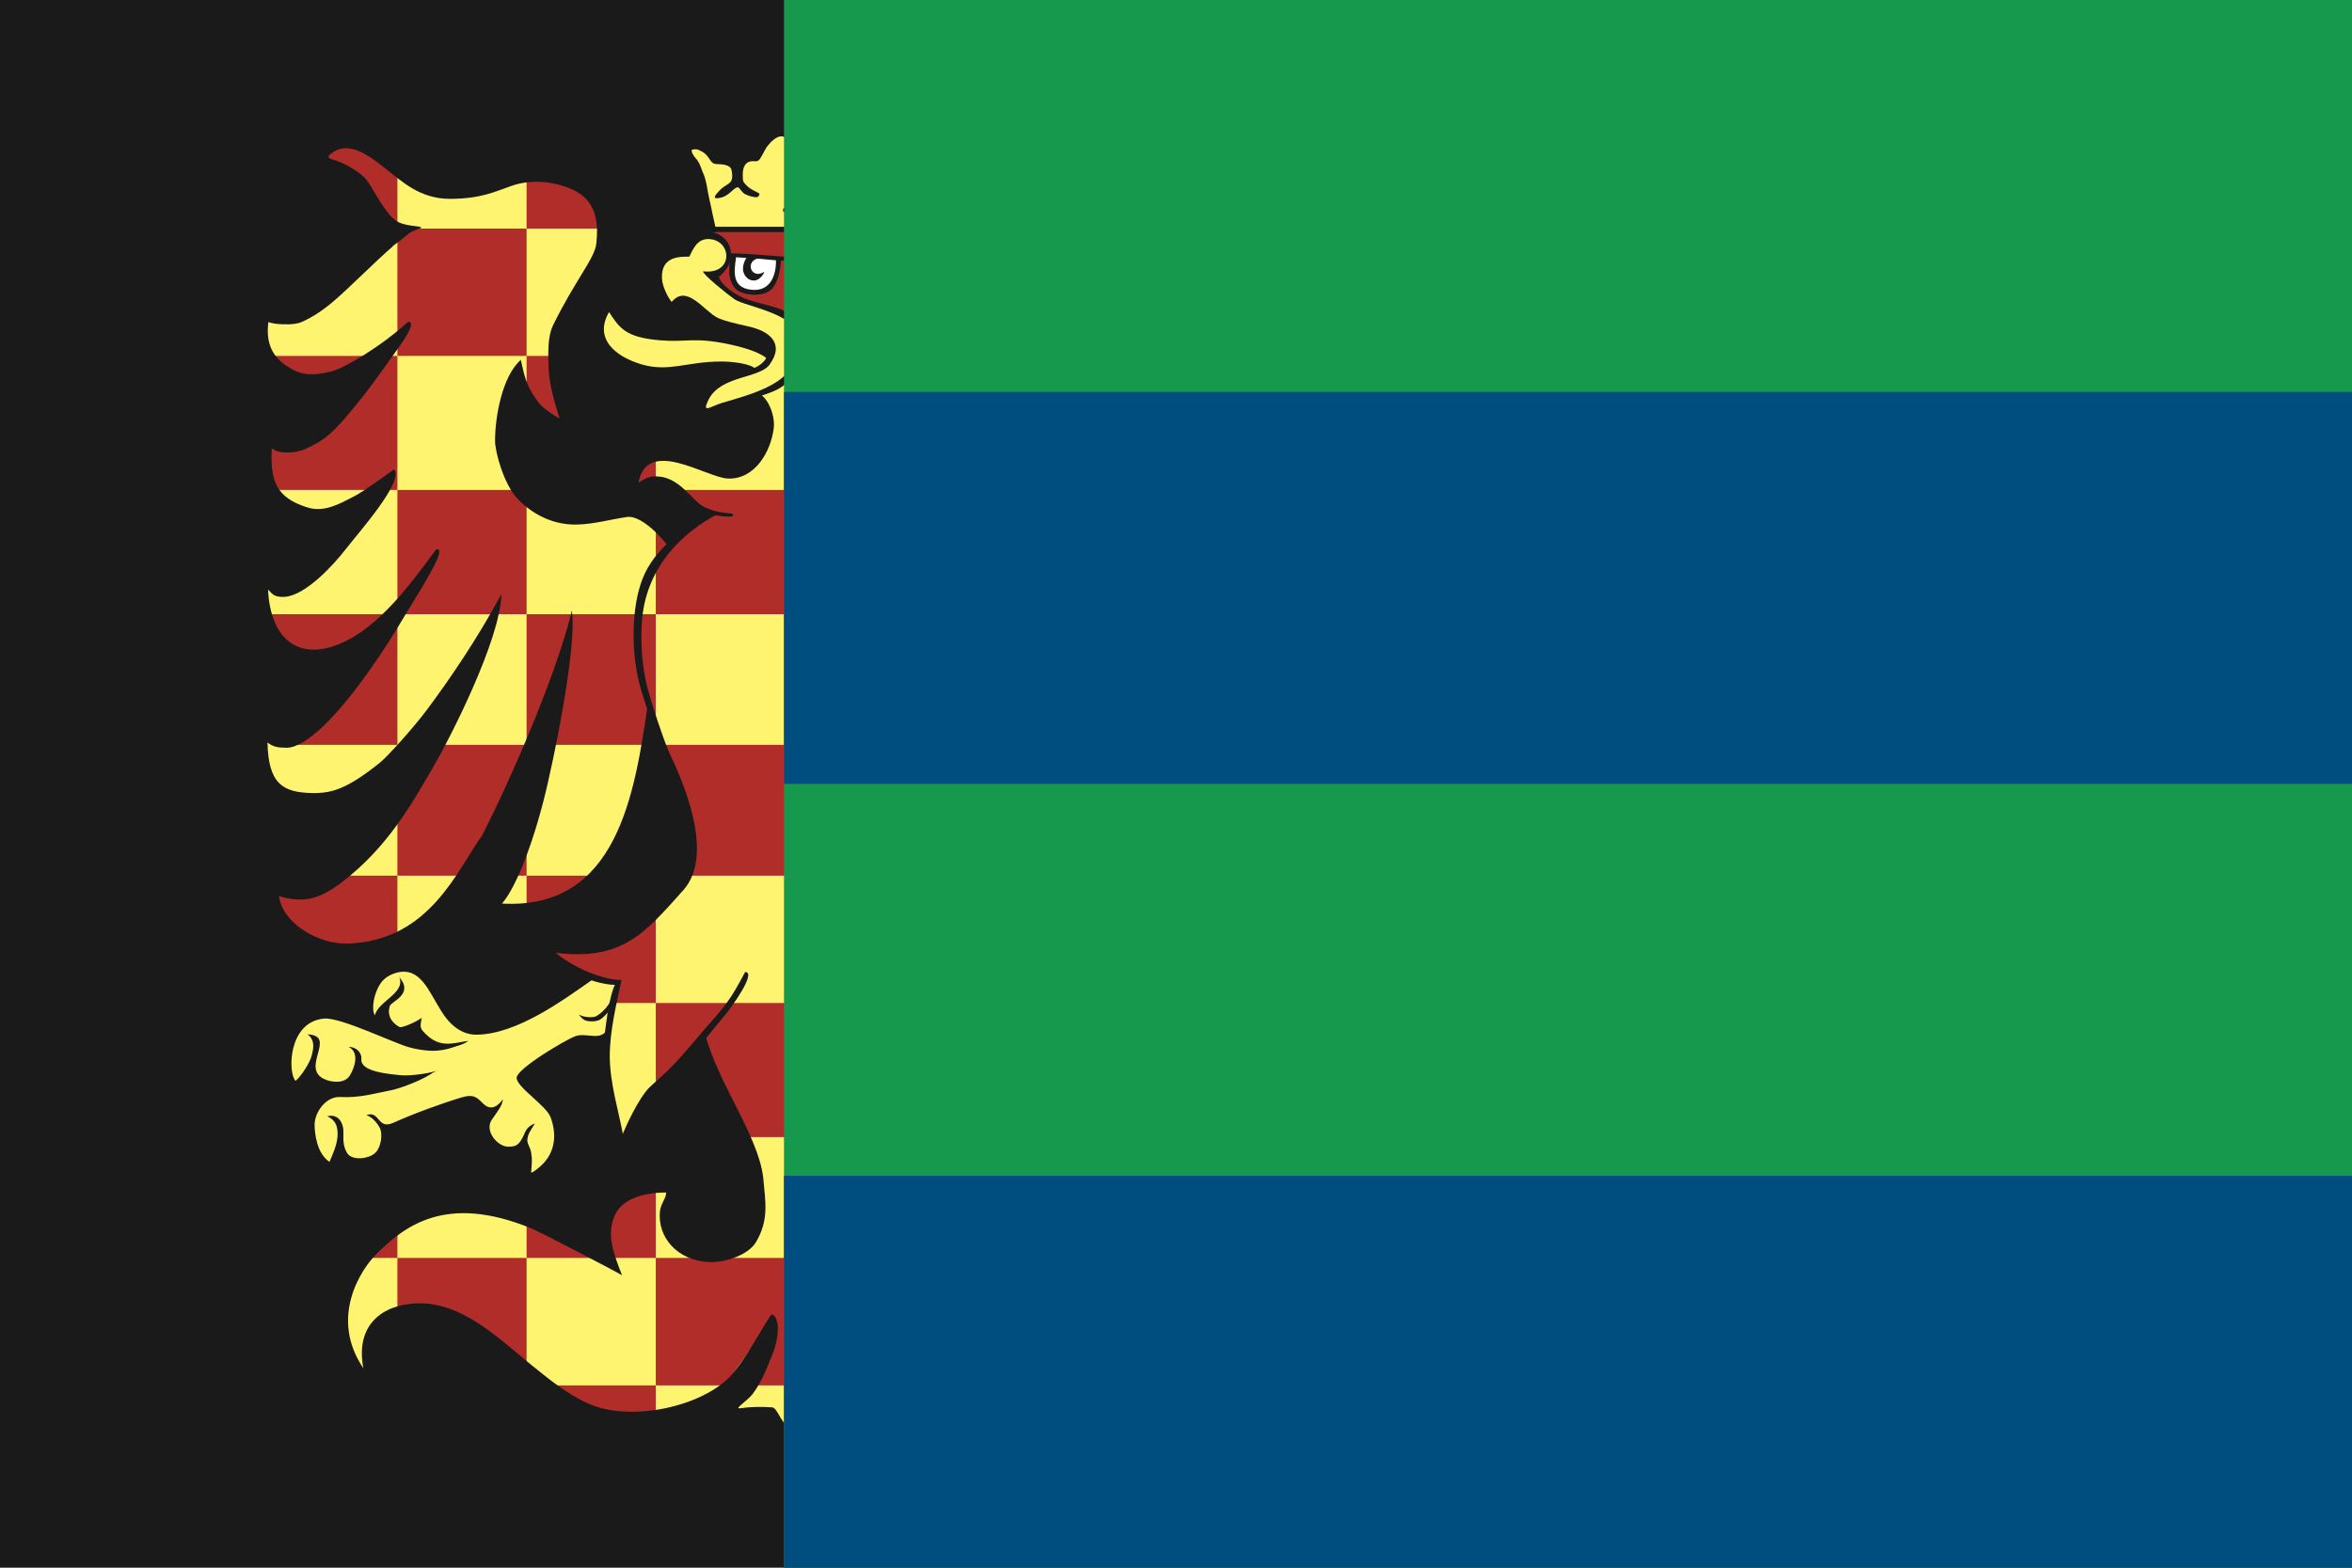 <?xml version="1.0" encoding="UTF-8" standalone="no"?>
<!-- Created with Inkscape (http://www.inkscape.org/) -->

<svg
   xmlns:dc="http://purl.org/dc/elements/1.1/"
   xmlns:cc="http://creativecommons.org/ns#"
   xmlns:rdf="http://www.w3.org/1999/02/22-rdf-syntax-ns#"
   xmlns:svg="http://www.w3.org/2000/svg"
   xmlns="http://www.w3.org/2000/svg"
   xmlns:sodipodi="http://sodipodi.sourceforge.net/DTD/sodipodi-0.dtd"
   xmlns:inkscape="http://www.inkscape.org/namespaces/inkscape"
   width="900"
   height="600"
   viewBox="0 0 238.125 158.75"
   version="1.1"
   id="svg8"
   inkscape:version="0.92.1 r15371"
   sodipodi:docname="Flag of Vítkovice.svg">
  <defs
     id="defs2">
    <style
       id="style3310"
       type="text/css" />
    <style
       id="style6"
       type="text/css" />
  </defs>
  <sodipodi:namedview
     id="base"
     pagecolor="#ffffff"
     bordercolor="#666666"
     borderopacity="1.0"
     inkscape:pageopacity="0.0"
     inkscape:pageshadow="2"
     inkscape:zoom="0.77444444"
     inkscape:cx="396.15688"
     inkscape:cy="283.06771"
     inkscape:document-units="mm"
     inkscape:current-layer="layer1"
     showgrid="true"
     units="px"
     fit-margin-top="0"
     fit-margin-left="0"
     fit-margin-right="0"
     fit-margin-bottom="0"
     inkscape:window-width="1920"
     inkscape:window-height="1018"
     inkscape:window-x="-8"
     inkscape:window-y="-8"
     inkscape:window-maximized="1" />
  <g
     inkscape:label="Layer 1"
     inkscape:groupmode="layer"
     id="layer1"
     transform="translate(0,-138.25)">
    <rect
       style="opacity:1;vector-effect:none;fill:#1a1a1a;fill-opacity:1;fill-rule:evenodd;stroke:none;stroke-width:0.084;stroke-linecap:butt;stroke-linejoin:round;stroke-miterlimit:4;stroke-dasharray:none;stroke-dashoffset:0;stroke-opacity:1;paint-order:normal"
       id="rect4487"
       width="238.125"
       height="158.75"
       x="0"
       y="138.25" />
    <g
       id="g4682"
       transform="matrix(0.255,0,0,0.255,25.996,151.479)">
      <g
         id="Layer 2"
         transform="matrix(0.036,0,0,0.036,-26.607,200.751)" />
      <g
         style="opacity:1;fill-rule:evenodd"
         id="g3314"
         transform="matrix(0.036,0,0,0.036,180.433,232.582)" />
      <g
         id="g2432"
         transform="matrix(1.635,0,0,1.635,-56.26,-30.598)">
        <g
           id="g95"
           transform="matrix(0.044,0,0,0.044,-157.864,98.551)">
          <path
             inkscape:connector-curvature="0"
             style="opacity:1;fill:#fff470;fill-opacity:1"
             id="path97"
             d="m 4768,-1653 -24,-19 120,-77 299,173 221,115 368,-61 205,-45 227,100 92,148 -36,223 -227,397 -9,227 49,264 -78,-34 -95,-103 -63,-156 -108,266 31,283 93,170 186,114 216,-6 191,-46 134,88 103,113 212,-192 -93,-44 -139,-126 -87,-10 -88,36 10,-72 78,-85 164,5 214,93 90,5 124,-108 67,-160 -44,-134 -46,-44 149,-72 72,-90 36,-116 -28,-118 -147,-85 -160,-41 -87,-57 -81,-85 57,-24 39,-57 -3,-69 -72,-63 h -30 v -33 h 787 l 221,238 128,137 164,48 -56,48 -78,9 -108,-25 -101,-45 146,219 -7,207 -171,523 -38,178 109,176 144,-128 172,-16 313,52 180,-48 112,-120 60,-157 11,-223 -72,-297 -72,-95 -72,204 -94,91 -74,43 36,-127 12,-230 -36,-164 -231,-363 -36,-140 42,-125 122,-105 160,-29 354,62 180,56 132,-16 154,-89 170,-121 121,-36 125,39 -112,49 -180,203 -108,99 -102,52 276,161 239,226 183,75 125,-19 -16,154 -86,131 -127,65 h -141 l -194,-88 -193,-121 256,357 196,187 131,72 144,-23 10,134 -132,172 -121,29 -196,-74 -207,-171 41,138 269,412 131,133 92,23 127,-33 -23,196 -72,119 -130,80 -130,-11 -90,-40 -325,-321 131,281 384,517 104,64 145,-12 -48,165 -109,104 -204,48 -184,-73 -267,-310 -295,-451 196,454 340,542 243,252 162,75 181,-15 -115,213 -183,106 -132,12 -151,-48 -276,-202 -331,-475 -465,-937 -1,160 108,478 90,307 100,234 162,203 -185,59 -230,-41 -180,-162 -140,-235 -126,-388 -54,-266 -235,826 215,228 274,199 189,45 h 253 l -178,144 -270,96 63,184 -9,309 -112,337 -90,-207 -159,-220 -171,-186 -28,228 -135,355 -84,292 30,192 192,159 190,-18 93,-93 21,-84 -66,-141 177,6 148,132 9,141 -96,151 78,3 180,-82 259,-174 285,-78 289,33 192,93 196,205 48,234 -27,277 -24,-69 -72,-145 -139,-96 -210,-3 -220,99 -279,244 -223,150 -207,60 -274,-3 -228,-90 -205,-156 -198,-202 6,142 90,198 111,162 -223,-25 -37,24 -55,128 -73,-91 -23,-55 -227,-4 114,-113 71,-130 53,-142 -16,-121 -182,282 -150,152 -239,82 -240,23 -141,-26 -164,-66 -278,-219 -219,-174 -226,-105 -201,-12 -120,51 -73,81 -18,100 9,174 -90,-162 -27,-169 33,-174 87,-172 163,-150 219,-102 199,-15 265,58 529,269 -44,-185 36,-149 140,-86 173,-17 -46,154 55,146 169,82 160,-14 120,-81 42,-174 -39,-295 -180,-385 -114,-272 -252,270 -87,119 -101,184 -83,-389 7,-235 62,-252 -174,-30 -176,-96 -40,-58 298,4 215,-123 c 11,-5 27,-18 37,-25 l 200,-213 49,-187 -26,-206 -213,-567 -56,334 -98,338 -128,213 -151,118 -151,65 -121,16 -141,-9 66,-105 82,-154 147,-567 56,-276 33,-311 -266,649 -236,505 -252,318 -226,134 -217,46 -177,-33 -160,-121 -57,-92 -14,-70 186,28 214,-132 274,-308 155,-254 200,-366 158,-397 -95,95 -302,428 -216,234 -203,131 -208,32 -158,-72 -40,-81 -27,-190 101,49 98,-38 187,-156 253,-342 252,-402 -245,231 -207,159 -245,42 -124,-99 -56,-152 -3,-142 79,61 122,-44 169,-155 259,-311 68,-120 -12,-21 -276,169 -160,40 -153,-68 -68,-100 -20,-109 16,-104 92,36 181,-68 164,-164 305,-425 -101,60 -256,160 -164,32 -101,-20 -112,-80 -48,-136 8,-100 160,24 193,-112 228,-217 221,-180 -89,-32 -136,-180 -40,-77 -96,-58 z" />
          <path
             inkscape:connector-curvature="0"
             style="opacity:1;fill:#b12d2a"
             id="path99"
             d="m 4881,1282 265,-381 v 675 h -618 l 150,-67 z" />
          <path
             inkscape:connector-curvature="0"
             style="opacity:1;fill:#b12d2a"
             id="path101"
             d="m 4563,-471 -114,-100 h 535 l -138,79 -171,36 z" />
          <path
             inkscape:connector-curvature="0"
             style="opacity:1;fill:#b12d2a"
             id="path103"
             d="m 7980,-803 v -109 l 40,31 134,38 -27,38 -49,23 z" />
          <path
             inkscape:connector-curvature="0"
             style="opacity:1;fill:#b12d2a"
             id="path105"
             d="m 7371,-571 h 627 l -48,228 -135,385 -34,127 h -476 v -625 z" />
          <path
             inkscape:connector-curvature="0"
             style="opacity:1;fill:#b12d2a"
             id="path107"
             d="m 7305,-793 v -478 h -432 v 40 l 79,39 24,53 -10,55 -53,56 -38,15 115,107 131,55 z" />
          <path
             inkscape:connector-curvature="0"
             style="opacity:1;fill:#b12d2a"
             id="path109"
             d="m 8226,-1195 v -79 h 485 v 703 h -194 l -8,-113 -67,-153 -105,-150 z" />
          <path
             inkscape:connector-curvature="0"
             style="opacity:1;fill:#b12d2a"
             id="path111"
             d="m 9363,-1274 h -652 v -232 l 220,48 155,45 169,-25 169,-138 v 253 z" />
          <path
             inkscape:connector-curvature="0"
             style="opacity:1;fill:#b12d2a"
             id="path113"
             d="m 9516,-1096 -92,-63 v 552 l 56,36 h 572 l 55,-141 -12,-88 -113,28 -168,-60 z" />
          <path
             inkscape:connector-curvature="0"
             style="opacity:1;fill:#b12d2a"
             id="path115"
             d="m 8829,-345 -82,-226 h 643 l 34,44 v 696 h -626 l 59,-211 z" />
          <path
             inkscape:connector-curvature="0"
             style="opacity:1;fill:#b12d2a"
             id="path117"
             d="m 9683,234 -97,-65 h 444 l -75,79 -108,31 z" />
          <path
             inkscape:connector-curvature="0"
             style="opacity:1;fill:#b12d2a"
             id="path119"
             d="m 9479,169 h -55 v 686 h 650 l 23,-123 -27,-32 -95,39 -124,-30 -161,-193 -180,-269 z" />
          <path
             inkscape:connector-curvature="0"
             style="opacity:1;fill:#b12d2a"
             id="path121"
             d="m 9424,1718 v -142 h 639 l 3,102 -136,169 -187,58 -178,-58 z" />
          <path
             inkscape:connector-curvature="0"
             style="opacity:1;fill:#b12d2a"
             id="path123"
             d="m 8849,855 h 515 l 60,115 v 606 h -110 l -249,-379 z" />
          <path
             inkscape:connector-curvature="0"
             style="opacity:1;fill:#b12d2a"
             id="path125"
             d="m 8841,855 h -130 v 721 h 488 l -243,-522 z" />
          <path
             inkscape:connector-curvature="0"
             style="opacity:1;fill:#b12d2a"
             id="path127"
             d="m 9523,2073 -99,-134 v 359 h 315 z" />
          <path
             inkscape:connector-curvature="0"
             style="opacity:1;fill:#b12d2a"
             id="path129"
             d="m 9119,2298 h 305 v 312 l -188,-153 z" />
          <path
             inkscape:connector-curvature="0"
             style="opacity:1;fill:#b12d2a"
             id="path131"
             d="m 8711,2479 v -181 h 85 l 108,126 -135,55 z" />
          <path
             inkscape:connector-curvature="0"
             style="opacity:1;fill:#b12d2a"
             id="path133"
             d="m 8088,1832 -62,-256 h 502 l 79,328 104,257 v 137 h -393 l -126,-195 z" />
          <path
             inkscape:connector-curvature="0"
             style="opacity:1;fill:#b12d2a"
             id="path135"
             d="m 7980,855 h 731 V 285 l -165,61 -216,-16 -232,-33 -118,61 z" />
          <path
             inkscape:connector-curvature="0"
             style="opacity:1;fill:#b12d2a"
             id="path137"
             d="m 6489,43 83,-53 v 117 l -58,11 -49,28 z" />
          <path
             inkscape:connector-curvature="0"
             style="opacity:1;fill:#b12d2a"
             id="path139"
             d="m 6706,169 h 599 V 855 H 6572 V 383 l 89,84 59,-56 156,-119 -83,-40 z" />
          <path
             inkscape:connector-curvature="0"
             style="opacity:1;fill:#b12d2a"
             id="path141"
             d="M 7305,1576 V 855 h 675 v 547 l -50,174 z" />
          <path
             inkscape:connector-curvature="0"
             style="opacity:1;fill:#b12d2a"
             id="path143"
             d="m 6619,1576 h 686 v 722 h -564 l 36,-115 -5,-175 z" />
          <path
             inkscape:connector-curvature="0"
             style="opacity:1;fill:#b12d2a"
             id="path145"
             d="m 5859,-385 v -186 h 141 l 6,124 53,239 -49,-7 -82,-72 z" />
          <path
             inkscape:connector-curvature="0"
             style="opacity:1;fill:#b12d2a"
             id="path147"
             d="m 5986,-1556 -127,8 v 274 h 416 l -20,-105 -77,-92 z" />
          <path
             inkscape:connector-curvature="0"
             style="opacity:1;fill:#b12d2a;fill-opacity:1"
             id="path149"
             d="m 5211,-1274 h 648 v 703 h -713 v -656 z" />
          <path
             inkscape:connector-curvature="0"
             style="opacity:1;fill:#b12d2a"
             id="path151"
             d="m 5010,-1700 136,110 v 297 l -97,-97 -84,-150 -149,-98 -79,-33 105,-71 z" />
          <path
             inkscape:connector-curvature="0"
             style="opacity:1;fill:#b12d2a"
             id="path153"
             d="m 5102,-571 h 44 v 740 h -57 l 33,-86 -116,86 h -535 l -38,-140 8,-112 93,36 211,-85 z" />
          <path
             inkscape:connector-curvature="0"
             style="opacity:1;fill:#b12d2a"
             id="path155"
             d="M 5146,795 V 169 h 652 l 61,61 v 625 h -692 l 73,-142 z" />
          <path
             inkscape:connector-curvature="0"
             style="opacity:1;fill:#b12d2a"
             id="path157"
             d="M 5859,1576 V 855 h 713 v 626 l -32,-112 -20,207 h -517 l 84,-496 -136,272 z" />
          <path
             inkscape:connector-curvature="0"
             style="opacity:1;fill:#b12d2a"
             id="path159"
             d="m 7826,2298 h -521 v 703 h 675 v -540 z" />
          <path
             inkscape:connector-curvature="0"
             style="opacity:1;fill:#b12d2a"
             id="path161"
             d="m 8265,3001 h -285 v 400 l 129,194 61,146 h 12 l 99,-279 20,-261 z" />
          <path
             inkscape:connector-curvature="0"
             style="opacity:1;fill:#b12d2a"
             id="path163"
             d="m 4456,937 -23,-82 h 654 l -194,155 -155,67 -184,-29 z" />
          <path
             inkscape:connector-curvature="0"
             style="opacity:1;fill:#b12d2a"
             id="path165"
             d="m 5384,1576 h 475 l -244,546 -111,176 h -358 v -335 z" />
          <path
             inkscape:connector-curvature="0"
             style="opacity:1;fill:#b12d2a"
             id="path167"
             d="m 5792,2298 h 67 v -177 z" />
          <path
             inkscape:connector-curvature="0"
             style="opacity:1;fill:#b12d2a"
             id="path169"
             d="m 6225,2298 -135,107 -171,56 -60,3 v -166 z" />
          <path
             inkscape:connector-curvature="0"
             style="opacity:1;fill:#b12d2a"
             id="path171"
             d="m 6572,2515 v 486 h -238 l 31,-113 -152,-30 -188,-94 -48,-66 194,16 146,-31 z" />
          <path
             inkscape:connector-curvature="0"
             style="opacity:1;fill:#b12d2a"
             id="path173"
             d="m 7065,3741 -235,-551 -258,280 v -469 h 733 v 740 z" />
          <path
             inkscape:connector-curvature="0"
             style="opacity:1;fill:#b12d2a"
             id="path175"
             d="m 4836,2298 h 310 v 348 l -264,56 -249,-59 -98,-105 -49,-98 -7,-49 167,19 z" />
          <path
             inkscape:connector-curvature="0"
             style="opacity:1;fill:#b12d2a"
             id="path177"
             d="m 7305,4408 v -667 h 280 l -70,268 8,175 134,147 166,33 157,-60 v 104 z" />
          <path
             inkscape:connector-curvature="0"
             style="opacity:1;fill:#b12d2a"
             id="path179"
             d="m 7980,5112 v -704 h 264 l -45,55 90,3 117,-58 h 305 v 635 l -95,69 z" />
          <path
             inkscape:connector-curvature="0"
             style="opacity:1;fill:#b12d2a"
             id="path181"
             d="m 9424,4408 h -713 v -192 l 224,-75 h 265 l 224,81 z" />
          <path
             inkscape:connector-curvature="0"
             style="opacity:1;fill:#b12d2a"
             id="path183"
             d="m 9636,4408 h -212 v 253 l 118,45 94,99 63,169 33,-118 -15,-240 z" />
          <path
             inkscape:connector-curvature="0"
             style="opacity:1;fill:#b12d2a"
             id="path185"
             d="m 7806,5112 174,74 v -74 z" />
          <path
             inkscape:connector-curvature="0"
             style="opacity:1;fill:#b12d2a"
             id="path187"
             d="m 7525,5112 h -220 v 268 l 28,-1 36,-86 27,-47 157,8 76,19 -6,-34 -70,-70 z" />
          <path
             inkscape:connector-curvature="0"
             style="opacity:1;fill:#b12d2a"
             id="path189"
             d="m 6572,5112 v -704 h 733 v 704 h -183 l 93,-187 25,-136 -33,-37 -255,360 z" />
          <path
             inkscape:connector-curvature="0"
             style="opacity:1;fill:#b12d2a"
             id="path191"
             d="m 6334,4408 h 238 v -372 l -138,27 -91,69 -39,132 z" />
          <path
             inkscape:connector-curvature="0"
             style="opacity:1;fill:#b12d2a"
             id="path193"
             d="m 5859,4214 386,194 h -386 z" />
          <path
             inkscape:connector-curvature="0"
             style="opacity:1;fill:#b12d2a"
             id="path195"
             d="m 5146,4691 v -283 h 713 v 594 l -239,-200 -183,-97 -203,-33 z" />
          <path
             inkscape:connector-curvature="0"
             style="opacity:1;fill:#b12d2a"
             id="path197"
             d="m 4985,4408 h 161 v -150 z" />
          <path
             inkscape:connector-curvature="0"
             style="opacity:1;fill:#b12d2a"
             id="path199"
             d="m 6249,5261 -255,-149 h 578 v 153 z" />
          <path
             inkscape:connector-curvature="0"
             style="opacity:1;fill:#fff470;fill-opacity:1"
             id="path201"
             d="m 8238,2919 120,-35 99,77 197,101 178,72 113,17 125,-53 163,-175 122,-93 h 144 l 95,99 28,113 -15,33 -47,6 -56,-37 -31,70 -56,39 -58,6 -51,-45 -28,57 -110,32 -98,11 134,11 168,-36 171,-62 187,-68 141,-3 105,80 42,97 -25,150 -20,3 -64,-109 -55,-40 -3,66 -30,63 -66,50 -86,9 -69,-61 -34,-76 -66,64 -221,70 104,27 349,11 173,88 55,144 -32,134 -56,95 -13,-88 -43,-72 -46,-36 -39,59 -46,49 -111,10 -76,-69 -29,-62 3,-82 -33,36 -29,3 -161,-46 -180,-69 -92,82 -10,128 -39,43 -85,26 -59,-7 -91,-53 26,164 -65,-27 -93,-106 -22,-109 53,-78 145,-120 43,-48 1,-38 -148,-98 -171,-86 -81,-24 -83,8 -18,-154 z" />
          <path
             inkscape:connector-curvature="0"
             style="opacity:1;fill:#fff470;fill-opacity:1"
             id="path203"
             d="m 6214,2845 -188,136 -188,112 -157,56 -136,-4 -84,-44 -100,-148 -84,-124 -105,-28 -88,28 -56,60 -24,52 -7,141 28,-1 55,-63 15,63 49,69 111,-33 41,69 107,58 -128,-5 -241,-87 -249,-91 -128,30 -104,122 -12,195 56,68 77,-147 31,85 80,45 75,-21 47,-42 21,-50 72,41 168,25 118,-6 -133,53 -195,42 -169,9 -84,62 -37,104 21,114 72,111 22,14 10,-70 43,-57 c 0,9 2,11 4,17 l 49,70 120,-5 56,-66 8,-111 378,-131 118,-28 87,74 -19,81 27,82 77,38 61,-8 43,-32 29,62 -2,127 53,-19 87,-89 19,-159 -47,-125 -118,-100 -45,-49 16,-36 149,-105 137,-77 36,-6 152,3 51,-312 z" />
          <path
             inkscape:connector-curvature="0"
             style="opacity:1;fill:#1a1a1a"
             id="path205"
             d="m 8288,3067 -8,-64 c 14,27 44,74 75,83 34,10 80,19 117,25 21,4 -19,12 -25,13 -24,4 -155,-25 -159,-57 z" />
          <path
             inkscape:connector-curvature="0"
             style="opacity:1;fill:#1a1a1a"
             id="path207"
             d="m 8297,3194 4,28 c 91,-43 252,70 294,91 72,36 173,98 173,119 0,29 -59,81 -128,132 -89,67 -152,145 -89,258 27,48 173,176 233,125 -64,-13 -54,-85 -55,-132 40,35 165,47 226,-5 61,-51 33,-115 53,-171 6,-19 24,-36 41,-51 54,-49 277,141 414,88 -41,79 76,187 125,187 92,0 149,-24 184,-116 67,17 91,130 79,199 91,-54 126,-164 126,-236 0,-115 -65,-220 -176,-246 -177,-40 -360,-26 -544,-46 22,3 -42,2 -17,9 36,11 108,32 204,35 132,4 234,2 339,32 72,21 228,186 98,393 0,-72 -44,-123 -82,-159 -34,-33 -17,-114 25,-145 -78,13 -63,96 -78,139 -20,62 -62,100 -125,98 -38,-1 -106,-41 -121,-75 -20,-44 -25,-134 26,-167 -58,9 -68,75 -111,73 -56,-3 -266,-89 -322,-109 -51,-19 -67,14 -98,53 -20,26 -76,36 -94,-5 -23,48 65,39 48,135 -10,51 -28,67 -65,79 -72,22 -119,12 -163,-30 -35,-35 -5,-113 -108,-96 35,20 53,39 58,62 13,56 29,109 31,176 -57,-1 -125,-124 -140,-170 -43,-135 210,-204 231,-308 3,-14 2,-23 -8,-38 -22,-32 -199,-140 -342,-198 -49,-20 -108,-13 -146,-8 z" />
          <path
             inkscape:connector-curvature="0"
             style="opacity:1;fill:#1a1a1a"
             id="path209"
             d="m 9084,3229 -47,-8 c 29,0 52,-5 78,-6 191,-6 311,-58 500,-132 100,-40 240,-81 333,-10 105,80 124,283 23,349 -17,-74 -70,-151 -102,-151 3,72 -86,164 -159,168 -75,3 -130,-56 -149,-112 -45,58 -209,108 -277,108 -92,0 -153,-64 -215,-96 54,0 92,21 126,41 112,64 361,-41 374,-145 16,45 17,85 59,126 82,82 143,51 201,-26 14,-18 18,-75 14,-110 -2,-21 -10,-36 -10,-60 0,-15 4,-26 14,-32 15,23 -1,78 28,97 43,29 82,98 105,135 12,-40 12,-56 13,-79 11,-161 -142,-259 -321,-191 -149,56 -320,134 -478,138 -34,1 -82,1 -110,-4 z" />
          <path
             inkscape:connector-curvature="0"
             style="opacity:1;fill:#1a1a1a"
             id="path211"
             d="m 8375,2893 -38,8 c 127,91 466,291 621,268 94,-14 160,-91 224,-158 49,-51 103,-113 161,-146 96,-56 254,30 259,205 -46,9 -56,-9 -75,-30 -41,-45 -90,-63 -53,-139 -21,8 -30,10 -33,61 -2,41 51,71 48,99 -4,37 -64,102 -129,81 -32,-11 -42,-68 -84,-62 21,9 26,30 20,50 -11,37 -82,53 -103,58 -42,9 -145,-7 -162,35 248,-14 257,-30 284,-89 15,29 53,48 96,34 48,-16 84,-58 110,-103 11,30 99,43 107,-10 21,-134 -64,-256 -196,-256 -157,0 -235,130 -319,226 -151,172 -320,92 -478,-4 -113,-69 -181,-77 -260,-128 z" />
          <path
             inkscape:connector-curvature="0"
             style="opacity:1;fill:#fff470;fill-opacity:1"
             id="path213"
             d="m 6813,-1730 -66,14 80,169 56,277 777,6 39,-205 97,-278 -92,33 -83,75 -94,9 -31,50 -66,-78 -56,-6 -55,-125 -89,-8 -95,111 -25,25 -61,22 -27,39 -75,-47 -45,-6 z" />
          <path
             inkscape:connector-curvature="0"
             style="opacity:1;fill:#1a1a1a"
             id="path215"
             d="m 6335,3023 -3,-53 c -13,39 -53,83 -87,103 -21,12 -76,6 -96,-8 1,7 23,27 27,29 22,11 56,11 82,2 23,-8 76,-73 77,-73 z" />
          <path
             inkscape:connector-curvature="0"
             style="opacity:1;fill:#1a1a1a"
             id="path217"
             d="m 6907,-1254 -51,1 c 0,-42 -11,-83 -14,-120 -4,-41 -13,-111 -28,-160 -25,-87 -124,-202 -79,-213 76,-17 131,19 177,79 21,-1 77,-1 100,42 24,-42 59,-60 101,-61 8,-15 14,-30 19,-38 25,-39 69,-102 126,-100 57,2 80,29 105,74 12,21 21,48 25,70 31,-3 51,3 69,11 13,5 35,26 44,41 11,-18 19,-26 41,-32 20,-5 21,-8 73,1 25,-30 56,-53 91,-75 20,-13 40,-21 65,-26 30,-7 58,0 54,14 -5,21 -41,72 -58,117 -40,109 -81,245 -85,368 l -40,-2 c 12,-110 37,-234 73,-334 14,-40 29,-71 53,-110 -3,-32 -86,33 -106,57 -12,14 -20,49 -42,38 -27,-14 -40,-17 -65,1 -33,32 -37,37 -35,79 0,16 14,31 21,38 7,6 27,23 60,28 10,2 0,26 -4,27 -23,6 -55,-10 -68,-17 -12,-6 -37,-19 -53,-37 -26,13 -63,30 -86,36 -27,7 -48,-2 -32,-18 14,-14 32,-14 49,-21 18,-6 32,-18 46,-46 6,-13 15,-30 6,-63 -4,-15 -34,-34 -53,-37 -11,-2 -34,-3 -41,-10 -12,-13 -16,-19 -17,-31 -2,-15 -8,-28 -13,-39 -12,-23 -37,-61 -71,-61 -24,0 -54,26 -76,54 -16,22 -25,47 -39,67 -1,2 -8,17 -27,17 -36,-6 -70,10 -70,73 0,41 2,39 21,60 23,24 50,32 68,43 8,5 -2,21 -12,22 -17,1 -49,-8 -66,-18 -18,-11 -25,-31 -38,-37 -27,3 -45,49 -101,59 -48,9 -18,-21 -2,-39 41,-46 86,-30 68,-115 -6,-30 -52,-32 -84,-33 -37,-1 -34,-45 -79,-69 -29,-16 -35,-13 -51,-11 -16,2 5,36 13,44 12,13 15,18 22,31 10,19 17,44 24,59 2,3 9,19 18,62 9,56 14,71 27,133 7,39 19,82 27,127 z" />
          <path
             inkscape:connector-curvature="0"
             style="opacity:1;fill:#1a1a1a"
             id="path219"
             d="m 6547,1425 -19,-71 c -73,489 -166,1134 -805,1098 80,-89 184,-360 253,-665 86,-378 155,-802 133,-952 -81,339 -330,918 -497,1244 -135,185 -287,579 -738,594 -164,6 -362,-112 -381,-261 126,33 206,28 343,-75 260,-196 397,-450 504,-632 86,-146 374,-703 380,-961 -135,250 -286,471 -413,641 -74,99 -216,256 -257,289 -180,144 -264,170 -374,168 -163,-3 -242,-51 -247,-279 35,26 57,28 105,29 55,1 119,-49 147,-70 166,-133 354,-411 457,-578 18,-30 75,-125 132,-218 72,-120 140,-239 90,-229 -133,180 -318,438 -541,525 -221,87 -373,-29 -387,-303 20,16 26,44 92,40 118,-8 274,-182 336,-262 70,-91 325,-375 268,-442 -25,18 -171,125 -226,152 -76,39 -161,88 -254,58 -172,-54 -205,-148 -195,-327 32,34 135,30 189,3 76,-37 124,-59 231,-187 124,-148 160,-205 256,-338 17,-24 135,-178 76,-175 -150,137 -352,256 -424,274 -79,19 -150,27 -221,-15 -74,-42 -146,-108 -126,-258 0,2 38,10 42,10 40,4 103,6 139,-9 66,-28 131,-74 185,-121 90,-78 229,-219 319,-296 -2,-3 40,-30 86,-69 25,-21 72,-32 73,-36 2,-11 -91,-4 -141,-39 -57,-39 -122,-170 -157,-219 -33,-45 -114,-91 -164,-109 -46,-16 -73,-18 -24,-50 102,-68 227,44 301,101 71,54 174,157 341,157 178,0 254,-42 346,-73 113,-38 236,-21 331,21 130,59 146,174 133,297 -7,82 -114,199 -238,451 -33,67 -28,162 -25,248 4,95 44,214 60,269 -33,-18 -93,-59 -112,-84 -81,-103 -84,-171 -102,-240 -103,91 -142,315 -142,446 0,63 48,237 120,316 54,60 172,152 334,147 97,-3 181,-28 275,-42 65,-9 168,81 233,171 l 26,-29 C 6571,351 6538,318 6518,305 c -54,-36 -81,-52 -130,-42 -103,20 -222,39 -262,39 -109,0 -196,-28 -276,-105 -83,-80 -118,-287 -107,-391 8,-83 29,-157 82,-238 10,38 66,130 94,157 24,25 103,98 151,75 -21,-156 -58,-249 -47,-376 14,-170 158,-363 231,-502 177,-333 -171,-572 -455,-485 -165,51 -404,119 -552,16 -213,-149 -379,-312 -532,-124 74,37 203,80 252,162 25,41 105,230 203,242 -119,80 -249,203 -369,323 -57,57 -120,104 -190,132 -79,32 -139,20 -209,7 -56,169 61,369 243,369 115,0 140,-8 250,-53 25,-11 189,-124 225,-146 -6,33 -250,343 -283,379 -71,80 -284,264 -400,149 -34,159 -20,317 150,401 175,86 428,-110 510,-176 -65,124 -234,315 -286,371 -63,68 -149,151 -215,197 -86,61 -157,-21 -181,-39 -23,206 24,415 199,440 115,17 223,2 341,-89 8,-6 187,-169 241,-222 -64,129 -252,400 -342,504 -67,77 -146,179 -240,242 -43,29 -162,45 -212,-15 1,167 -2,266 125,352 152,102 416,2 581,-165 233,-234 420,-545 493,-650 -54,198 -353,744 -464,894 -102,139 -224,270 -355,378 -51,42 -139,111 -327,44 97,515 687,376 851,208 463,-470 540,-933 739,-1367 -23,231 -79,447 -129,659 -25,101 -71,262 -103,356 -18,54 -91,181 -163,250 559,121 842,-322 897,-1041 z" />
          <path
             inkscape:connector-curvature="0"
             style="opacity:1;fill:#1a1a1a"
             id="path221"
             d="m 7094,-471 c -173,-113 -404,13 -572,-18 -177,-32 -344,-128 -209,-368 98,157 226,175 453,177 165,2 329,26 441,117 -10,33 -59,80 -113,92 z" />
          <path
             inkscape:connector-curvature="0"
             style="opacity:1;fill:#fff470;fill-opacity:1"
             id="path223"
             d="m 6314,-813 c -84,145 31,246 184,290 151,42 243,-17 437,-17 77,0 158,16 181,35 44,-17 68,-53 64,-56 -50,-39 -155,-64 -207,-75 -191,-40 -232,-9 -376,-21 -191,-16 -224,-66 -283,-156 z" />
          <path
             inkscape:connector-curvature="0"
             style="opacity:1;fill:#1a1a1a"
             id="path225"
             d="m 7876,462 -35,-36 c 0,6 135,-118 174,-133 84,-30 163,-14 228,-4 152,24 344,83 462,-39 246,-255 88,-638 13,-793 -27,76 -51,160 -81,194 -49,55 -94,108 -185,121 33,-64 53,-178 53,-266 0,-111 3,-180 -42,-270 -58,-119 -227,-309 -252,-443 -9,-49 -1,-111 18,-152 174,-371 708,-76 888,-74 251,2 396,-412 704,-188 -103,-5 -209,117 -258,183 -67,89 -128,147 -223,193 125,63 250,181 341,273 56,56 145,132 230,158 86,27 115,19 198,-4 75,175 -109,396 -247,405 -198,12 -343,-109 -463,-184 151,193 424,661 683,505 84,191 -102,420 -257,389 -210,-43 -368,-205 -382,-233 64,146 262,496 431,624 76,56 160,14 223,-18 59,177 -44,367 -185,436 -93,46 -228,14 -316,-72 L 9361,805 c 109,202 232,429 502,720 60,65 192,39 223,30 41,309 -348,460 -523,317 -173,-141 -408,-453 -516,-663 136,335 385,765 678,1051 43,41 265,200 369,28 68,234 -169,435 -365,435 -314,0 -583,-304 -732,-546 -128,-210 -522,-953 -543,-1062 43,172 173,1178 492,1288 -47,119 -358,112 -463,62 -299,-141 -479,-748 -502,-1055 l 17,-81 c 28,235 99,485 190,704 57,136 194,325 300,373 148,66 242,62 376,12 -231,-200 -360,-807 -424,-1138 -24,-125 -36,-211 -92,-342 -8,-18 24,-38 41,-16 14,17 30,31 39,50 178,374 345,737 557,1081 121,197 388,611 703,631 145,9 314,-117 367,-281 -302,70 -488,-228 -677,-490 -84,-114 -243,-417 -295,-532 -80,-180 -167,-358 -268,-522 -10,-16 23,-40 36,-26 43,44 134,211 163,258 79,128 327,535 509,704 109,101 486,136 534,-194 -249,81 -343,-174 -488,-369 -115,-155 -243,-406 -348,-579 -13,-78 -1,-94 13,-83 34,26 105,140 136,178 92,112 195,211 301,297 116,59 180,51 288,-35 84,-67 102,-170 110,-274 -236,81 -287,-74 -418,-228 -71,-83 -243,-374 -255,-497 53,-17 247,257 463,245 132,-7 210,-202 202,-292 -44,20 -119,43 -185,10 -127,-66 -200,-150 -318,-293 -47,-56 -322,-422 -381,-494 -9,-10 20,-10 33,-7 43,8 112,136 304,251 116,77 236,150 377,100 94,-32 188,-119 192,-300 -350,127 -553,-437 -901,-456 -12,0 -12,-21 1,-22 102,-6 176,-13 286,-155 52,-68 151,-211 267,-230 -279,-64 -372,232 -607,234 -137,2 -174,-38 -289,-63 -128,-28 -303,-63 -435,-19 -44,14 -126,91 -147,137 -17,38 -20,108 -10,152 53,123 144,250 211,352 41,64 64,146 70,211 11,123 11,238 -30,353 57,-34 107,-78 141,-140 24,-45 64,-136 60,-200 167,38 265,683 62,881 -114,112 -317,121 -434,88 -78,-21 -323,-67 -452,108 z" />
          <path
             inkscape:connector-curvature="0"
             style="opacity:1;fill:#1a1a1a"
             id="path227"
             d="m 6860,-1284 h 822 l 1,30 -827,-1 z" />
          <path
             inkscape:connector-curvature="0"
             style="opacity:1;fill:none;stroke:#1a1a1a;stroke-width:28;stroke-linecap:round"
             id="path229"
             d="m 7288,-1376 h 384" />
          <path
             inkscape:connector-curvature="0"
             style="opacity:1;fill:#1a1a1a"
             id="path231"
             d="m 7674,-1263 -59,4 c 93,31 159,158 225,229 36,39 83,97 120,139 30,34 124,59 168,63 -23,34 -96,38 -162,16 -159,-53 -133,-110 -201,-139 -28,-11 -50,0 -36,15 131,151 235,242 229,425 -4,112 -53,249 -85,342 -117,349 -222,453 -18,649 196,189 226,329 179,599 -34,189 -92,383 -131,551 -42,181 -128,426 -176,598 59,60 114,134 174,193 92,93 175,141 289,220 125,85 327,74 445,69 -72,70 -247,166 -425,205 74,158 75,298 57,485 -9,102 -72,245 -91,328 -11,-193 -340,-514 -489,-690 -49,-58 -88,-146 -110,-184 -7,-11 -25,-11 -24,-1 14,116 234,378 315,446 124,105 288,397 306,512 30,-118 140,-297 140,-470 0,-150 6,-287 -53,-404 146,-17 345,-151 456,-269 -388,13 -440,-30 -607,-140 -127,-83 -243,-228 -336,-321 88,-240 124,-397 184,-641 19,-80 111,-413 119,-451 26,-125 33,-350 -24,-473 -105,-227 -299,-249 -261,-449 19,-101 140,-403 182,-553 71,-255 6,-337 -96,-461 52,30 130,51 188,51 54,0 141,-63 155,-107 -165,27 -215,-11 -329,-169 -43,-60 -164,-202 -218,-217 z" />
          <path
             inkscape:connector-curvature="0"
             style="opacity:1;fill:#1a1a1a"
             id="path233"
             d="m 6920,-1007 c 16,49 94,103 164,127 71,24 165,36 238,81 132,82 64,304 -47,393 -78,63 -292,86 -446,166 -8,4 -18,-15 -20,-20 -8,-22 50,-99 67,-121 89,-108 337,-88 336,-222 -2,-100 -276,-104 -330,-156 -79,-76 -189,-166 -210,-28 -48,-90 -59,-83 -77,-123 -31,-71 -26,-131 -4,-172 28,-55 75,-65 137,-75 27,-55 83,-90 133,-97 47,-6 106,34 120,83 14,46 13,102 -61,164 z" />
          <path
             inkscape:connector-curvature="0"
             style="opacity:1;fill:#fff470;fill-opacity:1"
             id="path235"
             d="m 6833,-1038 c 172,21 161,-178 27,-178 -61,0 -83,58 -103,97 -41,1 -156,-8 -151,118 1,45 34,110 54,132 83,-101 178,50 252,87 36,18 104,33 174,49 108,24 201,90 114,210 -57,78 -270,59 -337,194 -40,81 12,36 76,17 230,-67 431,-124 422,-356 -5,-136 -298,-176 -355,-216 -38,-27 -175,-136 -173,-154 z" />
          <path
             inkscape:connector-curvature="0"
             style="opacity:1;fill:#1a1a1a"
             id="path237"
             d="m 7264,-1109 -150,-17 -123,-6 c -21,64 -26,175 47,208 48,22 142,26 181,-24 33,-44 41,-106 45,-161 z" />
          <path
             inkscape:connector-curvature="0"
             style="opacity:1;fill:#ffffff"
             id="path239"
             d="m 7235,-1109 -118,-17 -101,-4 c -2,54 -40,169 65,191 142,28 158,-110 154,-170 z" />
          <path
             inkscape:connector-curvature="0"
             style="opacity:1;fill:#1a1a1a"
             id="path241"
             d="m 7159,-1112 -43,-14 -30,-2 c -25,21 -39,68 -30,95 7,24 29,47 59,46 37,-2 61,-51 54,-47 -76,46 -113,-76 -10,-78 z" />
          <path
             inkscape:connector-curvature="0"
             style="opacity:1;fill:#1a1a1a"
             id="path243"
             d="m 6984,-1137 c 138,1 265,20 418,25 3,6 1,11 -7,12 -41,9 -180,1 -198,-2 -41,-6 -174,-12 -216,-16 -5,-1 3,-18 3,-19 z" />
          <path
             inkscape:connector-curvature="0"
             style="opacity:1;fill:#1a1a1a"
             id="path245"
             d="m 7144,-362 -60,23 c 215,67 38,479 -167,393 -126,-54 -461,-212 -458,107 65,-38 111,-46 142,-36 46,14 139,99 173,133 52,51 224,69 224,52 0,-3 0,-9 -4,-10 -73,-7 -107,-15 -152,-36 -69,-31 -134,-166 -264,-170 -32,-1 -54,4 -102,35 50,-255 375,-27 495,-23 148,5 236,-148 252,-278 8,-66 -27,-161 -79,-190 z" />
          <path
             inkscape:connector-curvature="0"
             style="opacity:1;fill:#1a1a1a"
             id="path247"
             d="m 6918,300 -60,-18 c -134,112 -291,204 -359,377 -62,158 -68,416 -6,620 67,223 181,511 249,724 85,271 -139,489 -328,604 -207,126 -275,76 -474,76 57,114 277,216 406,218 -42,87 -76,393 -63,498 11,83 77,335 104,416 69,-190 167,-309 309,-449 97,-93 186,-213 269,-312 15,-18 168,-224 100,-224 -81,153 -104,181 -229,322 -29,33 -97,117 -164,188 -56,58 -112,104 -137,129 -59,60 -128,212 -145,254 -20,-112 -72,-281 -72,-428 0,-145 40,-302 65,-421 -117,0 -285,-82 -363,-150 366,44 488,-104 705,-347 177,-200 -9,-613 -82,-765 -38,-93 -89,-249 -114,-339 -32,-116 -44,-267 -32,-396 29,-299 239,-484 421,-577 z" />
          <path
             inkscape:connector-curvature="0"
             style="opacity:1;fill:#1a1a1a"
             id="path249"
             d="m 6818,3209 25,-43 c 67,271 295,566 322,799 12,136 33,232 -40,356 -44,74 -176,114 -259,110 -178,-8 -286,-140 -271,-281 5,-42 35,-72 34,-103 -96,0 -233,23 -280,120 -25,51 -30,107 -19,165 11,57 35,120 56,172 -47,-28 -460,-243 -501,-259 -472,-193 -700,-13 -857,144 -81,81 -260,348 -70,628 -46,-243 109,-351 294,-358 250,-9 451,192 632,339 98,79 197,161 315,214 222,100 601,26 773,-139 93,-91 211,-326 241,-354 53,26 32,149 5,216 -31,75 -55,148 -111,224 -31,40 -105,84 -70,79 60,-8 116,-9 176,-5 30,2 38,67 108,133 15,-30 35,-65 44,-98 22,-79 197,-12 252,-10 -104,-46 -255,-430 -214,-516 7,-13 15,-11 25,0 224,253 415,443 781,455 163,6 351,-60 423,-114 146,-110 250,-192 360,-301 156,-153 606,-292 706,153 98,-582 -354,-768 -566,-774 -324,-10 -445,95 -558,168 -162,105 -234,179 -435,145 43,-20 125,-85 136,-140 12,-61 9,-143 -36,-188 -77,-77 -141,-98 -250,-94 100,106 56,265 -54,307 -176,68 -293,20 -399,-121 -118,-156 46,-527 101,-667 68,-171 99,-249 83,-463 l 46,77 c 0,333 -252,598 -229,925 9,126 183,265 322,232 58,-14 153,-63 159,-141 5,-69 -75,-162 -75,-168 150,-48 294,-9 358,120 44,90 6,213 -66,304 138,0 273,-166 393,-223 176,-83 316,-123 521,-115 212,0 527,205 568,373 64,259 20,384 -28,624 7,-114 -2,-183 -53,-277 -141,-267 -493,-151 -661,16 -44,44 -292,238 -344,272 -114,74 -266,116 -405,116 -397,0 -544,-199 -783,-437 16,141 67,295 190,435 7,8 20,48 8,45 -120,-32 -185,-32 -229,-26 -51,7 -5,39 -96,153 -87,-82 -86,-118 -95,-135 -20,-35 -111,-29 -161,-20 -42,7 -125,3 -97,-11 30,-14 82,-69 107,-94 48,-49 197,-286 135,-375 -92,155 -197,434 -547,491 -163,27 -316,35 -436,-8 -407,-146 -516,-536 -950,-567 -384,-27 -286,342 -246,475 -278,-254 -236,-674 102,-930 394,-299 908,28 1192,187 -20,-110 -60,-229 44,-333 78,-80 333,-105 314,-65 -31,65 -62,178 -28,232 31,48 156,127 235,129 324,10 263,-356 200,-533 -79,-223 -230,-458 -267,-647 z" />
          <path
             inkscape:connector-curvature="0"
             style="opacity:1;fill:#1a1a1a"
             id="path251"
             d="m 6224,2871 -38,-22 c -177,127 -591,445 -760,177 -75,-119 -80,-245 -251,-240 -173,6 -204,182 -185,323 28,2 69,-29 82,-63 6,35 25,98 72,117 35,13 72,-28 103,-27 11,37 68,104 152,109 45,2 101,-7 139,-35 -80,11 -156,43 -236,-38 -35,-34 -30,-39 -22,-89 -38,28 -112,56 -121,51 -28,-13 -75,-53 -55,-116 9,-27 135,-65 52,-160 38,87 -118,134 -134,211 -20,-27 -10,-119 34,-180 21,-30 57,-48 89,-56 127,-31 172,99 242,211 49,80 115,133 197,132 223,-3 479,-192 640,-305 z" />
          <path
             inkscape:connector-curvature="0"
             style="opacity:1;fill:#1a1a1a"
             id="path253"
             d="m 5266,3416 c 44,-10 74,-33 114,-47 -49,22 -170,35 -211,31 -74,-7 -228,-20 -222,-89 3,-39 -31,-68 -70,-68 60,31 35,112 6,159 -29,46 -102,38 -143,18 -129,-64 75,-238 -90,-246 51,36 26,102 22,120 -8,34 -55,109 -88,137 -43,-42 -43,-327 158,-344 90,-8 386,136 467,158 32,9 61,14 88,17 104,13 169,-22 208,-36 -66,13 -145,10 -227,-6 -94,-19 -188,-67 -252,-97 -171,-80 -247,-85 -262,-85 -107,-4 -213,105 -229,195 -12,64 -38,213 39,251 18,8 27,18 47,19 -8,-68 33,-115 48,-132 11,46 32,64 56,83 38,29 161,22 213,-81 21,14 109,44 190,47 39,1 106,3 138,-4 z" />
          <path
             inkscape:connector-curvature="0"
             style="opacity:1;fill:#1a1a1a"
             id="path255"
             d="m 4799,3939 c -21,-19 11,-105 31,-95 24,34 54,58 97,58 88,0 160,-40 156,-135 -1,-15 -7,-36 8,-50 51,-32 273,-113 311,-123 75,-19 176,-73 229,26 -21,78 0,162 66,193 64,29 120,-6 145,-18 26,21 17,167 16,181 49,-5 90,-35 113,-57 115,-110 86,-220 65,-302 -11,-45 -67,-86 -103,-121 -35,-34 -63,-46 -89,-65 -47,-35 115,-121 137,-134 133,-73 155,-125 322,-79 l 5,-85 c -27,88 -118,27 -182,52 -57,22 -325,181 -322,230 3,53 164,152 188,218 34,93 26,192 -51,264 -22,20 -48,41 -57,40 4,-54 7,-72 0,-111 -6,-33 -21,-44 -21,-68 1,-34 24,-62 42,-92 -53,20 -51,49 -72,85 -22,39 -40,43 -76,43 -58,0 -131,-86 -91,-147 22,-34 61,-79 62,-114 -11,14 -55,77 -109,23 -36,-36 -53,-53 -118,-34 -116,35 -266,90 -377,140 -90,41 -74,-70 -149,-42 38,12 67,56 74,71 18,36 5,108 -24,136 -33,34 -128,47 -156,3 -19,-31 -23,-63 -21,-108 3,-57 -26,-111 -89,-96 44,22 57,50 57,100 0,53 -29,115 -45,152 -70,-46 -82,-159 -82,-205 0,-68 62,-157 141,-153 108,5 176,-17 275,-36 53,-9 195,-63 240,-102 -63,20 -297,93 -368,99 -140,10 -241,-2 -288,90 -27,54 -44,151 -21,214 15,43 68,146 131,154 z" />
        </g>
      </g>
    </g>
    <rect
       style="opacity:1;vector-effect:none;fill:#17994d;fill-opacity:1;fill-rule:evenodd;stroke:none;stroke-width:0.084;stroke-linecap:butt;stroke-linejoin:round;stroke-miterlimit:4;stroke-dasharray:none;stroke-dashoffset:0;stroke-opacity:1;paint-order:normal"
       id="rect4684"
       width="158.75"
       height="158.75"
       x="79.375"
       y="138.25" />
    <rect
       style="opacity:1;vector-effect:none;fill:#004d80;fill-opacity:1;fill-rule:evenodd;stroke:none;stroke-width:0.158;stroke-linecap:butt;stroke-linejoin:round;stroke-miterlimit:4;stroke-dasharray:none;stroke-dashoffset:0;stroke-opacity:1;paint-order:normal"
       id="rect4686"
       width="158.75"
       height="39.688"
       x="79.375"
       y="257.312" />
    <rect
       style="opacity:1;vector-effect:none;fill:#004d80;fill-opacity:1;fill-rule:evenodd;stroke:none;stroke-width:0.158;stroke-linecap:butt;stroke-linejoin:round;stroke-miterlimit:4;stroke-dasharray:none;stroke-dashoffset:0;stroke-opacity:1;paint-order:normal"
       id="rect4686-7"
       width="158.75"
       height="39.688"
       x="79.375"
       y="177.937" />
  </g>
</svg>
